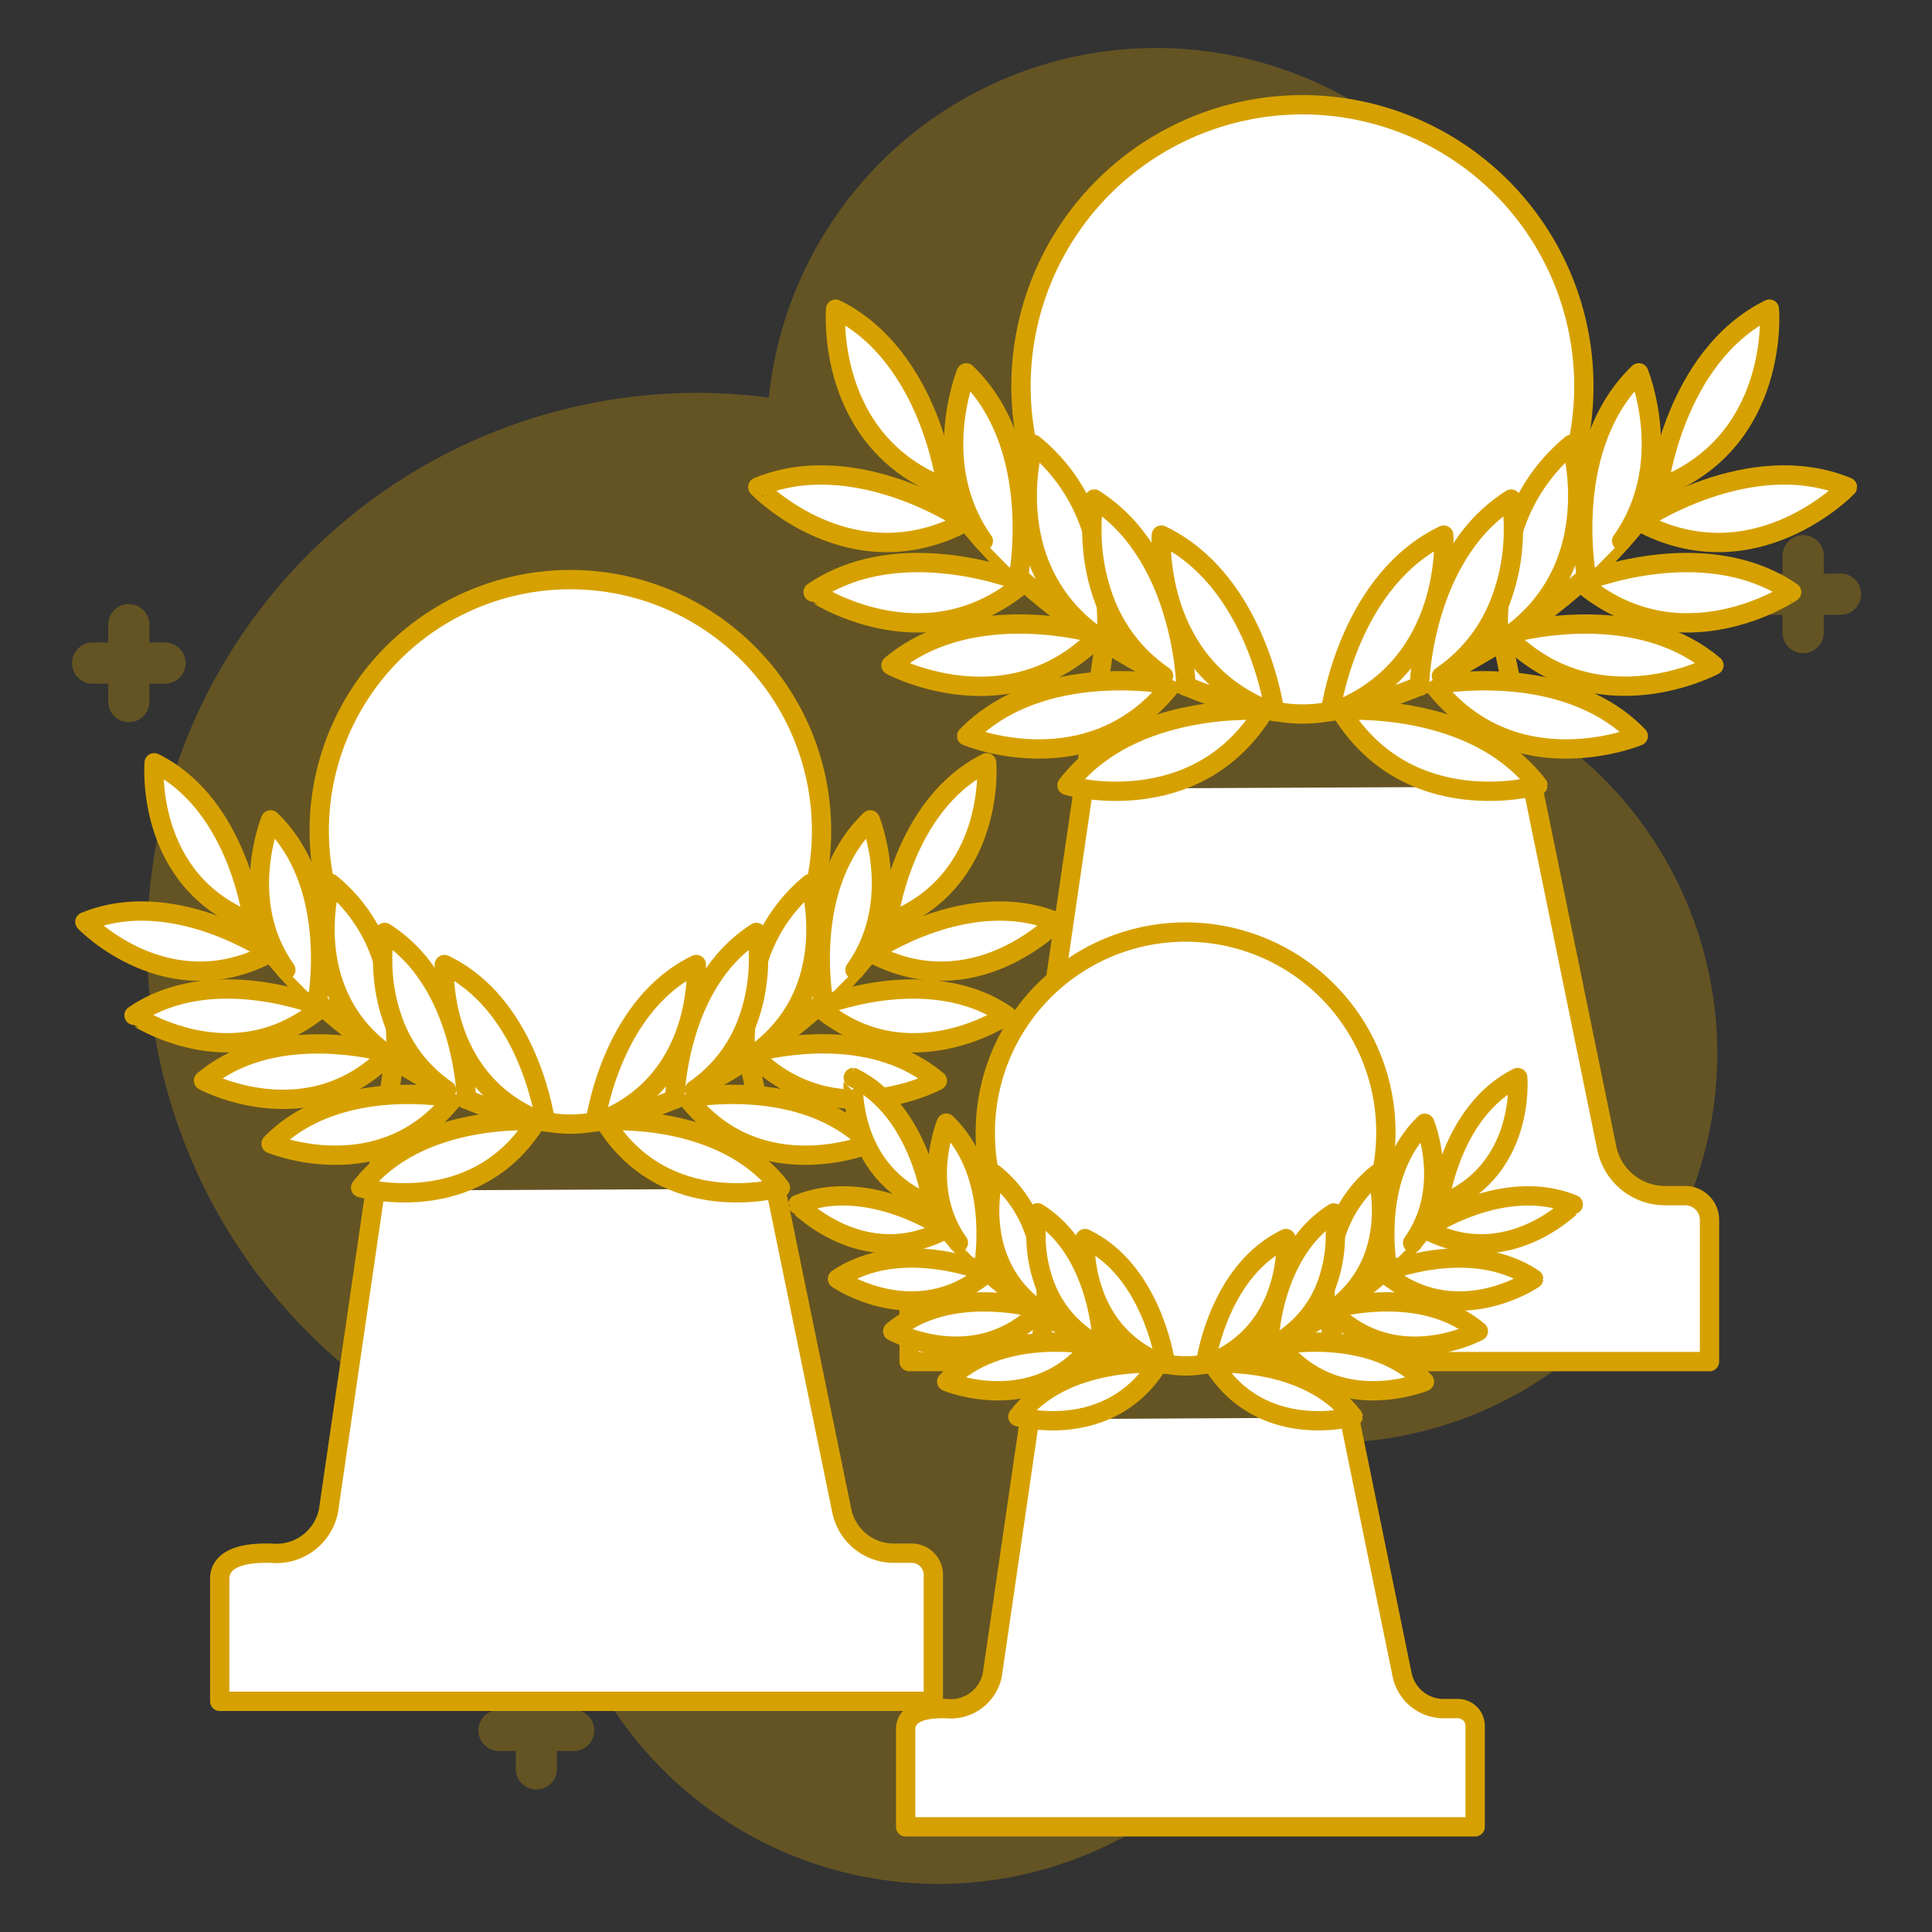 <svg xmlns="http://www.w3.org/2000/svg" viewBox="0 0 300 300"><rect x="0" y="0" width="300" height="300" fill="#333333" stroke="none"/><defs><style>.cls-1{isolation:isolate;}.cls-2,.cls-4{fill:#d6a100;}.cls-2,.cls-3{opacity:0.3;mix-blend-mode:multiply;}.cls-5,.cls-6{fill:#fff;}.cls-6{stroke:#d6a100;stroke-linecap:round;stroke-linejoin:round;stroke-width:3px;}</style></defs><g class="cls-1"><g id="Layer_1" data-name="Layer 1"><path class="cls-2" d="M226.07,106.54A60.47,60.47,0,1,0,119.38,61.75,86.69,86.69,0,0,0,108.5,61,85.51,85.51,0,0,0,85.33,228.86c0,1.06-.09,2.13-.09,3.2a60.47,60.47,0,0,0,120.94,0,61.66,61.66,0,0,0-.54-8h.54a60.46,60.46,0,0,0,19.89-117.56Z"/><g class="cls-3"><path class="cls-4" d="M285.79,89.06h-2.6V86.47a3.2,3.2,0,1,0-6.39,0v2.59h-2.6a3.2,3.2,0,0,0,0,6.4h2.6v2.59a3.2,3.2,0,1,0,6.39,0V95.46h2.6a3.2,3.2,0,0,0,0-6.4Z"/></g><g class="cls-3"><path class="cls-4" d="M25.8,99.77H23.2V97.18a3.2,3.2,0,1,0-6.39,0v2.59h-2.6a3.2,3.2,0,0,0,0,6.39h2.6v2.6a3.2,3.2,0,1,0,6.39,0v-2.6h2.6a3.2,3.2,0,0,0,0-6.39Z"/></g><g class="cls-3"><path class="cls-4" d="M89.08,265.5h-2.6v-2.59a3.2,3.2,0,1,0-6.39,0v2.59h-2.6a3.2,3.2,0,0,0,0,6.4h2.6v2.59a3.2,3.2,0,1,0,6.39,0V271.9h2.6a3.2,3.2,0,0,0,0-6.4Z"/></g><path class="cls-5" d="M160.46,66.49,167,92.63l5.21,7.13,58.22.24S243.79,84.93,244,66.49Z"/><line class="cls-6" x1="196.14" y1="103.3" x2="196.13" y2="103.3"/><path class="cls-6" d="M160,71.17a43.7,43.7,0,1,1,84.48,0"/><line class="cls-6" x1="184.57" y1="100" x2="184.57" y2="100"/><polyline class="cls-6" points="172.24 95.02 171.85 97.7 171.85 97.71 171.57 99.63 171.55 99.73 171.55 99.73 170.66 105.82"/><line class="cls-6" x1="169.3" y1="115.16" x2="168.8" y2="118.58"/><line class="cls-6" x1="184.57" y1="100" x2="184.57" y2="100"/><path class="cls-6" d="M232.65,96.38s0,0,0,0,0,0,0,0,0,0,0,0v0"/><polyline class="cls-6" points="234.61 105.88 233.3 99.51 233.28 99.41 233.28 99.41"/><path class="cls-6" d="M232.34,94.84h0"/><line class="cls-6" x1="196.14" y1="103.3" x2="196.13" y2="103.3"/><path class="cls-6" d="M238,122.14l11.5,56.13a9.25,9.25,0,0,0,9.06,7.39h3.11a3.77,3.77,0,0,1,3.78,3.77v22H141.17V190.33c0-.85-.36-5.27,9.86-4.67a9.26,9.26,0,0,0,9.06-7.38l7.45-51.07.7-4.75"/><path class="cls-6" d="M234.14,99c-1.1.71-2.19,1.4-3.28,2-2.15,1.3-4.3,2.51-6.4,3.61l-.62.31a0,0,0,0,1,0,0c-1.14.58-2.31,1.12-3.48,1.62a57.5,57.5,0,0,1-12.83,3.78h0l-.93.15-1.52.22a22.18,22.18,0,0,1-5.64,0l-1.51-.22-.93-.15h0a57.26,57.26,0,0,1-12.82-3.78c-1.18-.5-2.34-1-3.49-1.62a0,0,0,0,0,0,0l-.61-.31c-2.11-1.1-4.26-2.31-6.41-3.61-1.09-.65-2.18-1.34-3.27-2"/><path class="cls-6" d="M169.1,98.13h0a91.85,91.85,0,0,1-10.94-8.57A77.34,77.34,0,0,1,152.69,84h0a64.38,64.38,0,0,1-6.41-8.46,57.36,57.36,0,0,1-5.56-11.27"/><path class="cls-6" d="M197,110.35c-18.11-7.2-16.67-27.26-16.67-27.26,14.1,6.76,17.27,25.23,17.6,27.41"/><path class="cls-6" d="M196.32,110.33s-20.54-1.59-30.64,11.62C165.68,122,185.7,127.65,196.32,110.33Z"/><path class="cls-6" d="M181.9,106.35s-20.21-4-31.79,7.94C150.11,114.29,169.33,122.3,181.9,106.35Z"/><path class="cls-6" d="M169.58,98.24l-.48-.11c-5-1.15-20.28-3.66-30.75,5.18,0,0,18,9.69,32-4.34a.6.6,0,0,0,.08-.08"/><path class="cls-6" d="M158.16,89.56c.25-1.43,3.41-20.58-8.13-31.66,0,0-5.83,14.19,2.66,26.11h0"/><path class="cls-6" d="M159,90.48s-19-7.93-32.74,1.46C126.29,91.94,143.53,103.61,159,90.48Z"/><path class="cls-6" d="M150,81s-17-11.7-32.33-5.37C117.63,75.65,132.07,90.65,150,81Z"/><path class="cls-6" d="M147,75.82S144.64,55.36,129.76,48C129.76,48,128,68.7,147,75.82Z"/><path class="cls-6" d="M169.55,82.41A28.1,28.1,0,0,0,160.5,69s-5.41,18.2,9.08,29.25c.28.22.57.43.87.65s.86.58,1.32.87a41.62,41.62,0,0,0,0-5.89"/><path class="cls-6" d="M184.16,106.57c-.1-2.3-.88-13.46-7.1-22.19a25.42,25.42,0,0,0-7.15-6.88,27.34,27.34,0,0,0-.36,4.91,30.94,30.94,0,0,0,2.19,11.46,25.18,25.18,0,0,0,2.43,4.56,24.66,24.66,0,0,0,6.5,6.52"/><path class="cls-6" d="M263.78,64.28a56.81,56.81,0,0,1-5.56,11.27A64.38,64.38,0,0,1,251.81,84h0a77.21,77.21,0,0,1-5.46,5.54,91.85,91.85,0,0,1-10.94,8.57h0"/><path class="cls-6" d="M206.59,110.5c.33-2.18,3.5-20.65,17.59-27.41,0,0,1.44,20.06-16.66,27.26"/><path class="cls-6" d="M208.18,110.33s20.54-1.59,30.64,11.62C238.82,122,218.8,127.65,208.18,110.33Z"/><path class="cls-6" d="M222.6,106.35s20.22-4,31.79,7.94C254.39,114.29,235.17,122.3,222.6,106.35Z"/><path class="cls-6" d="M232.76,93.87a42.38,42.38,0,0,0,0,5.89c.45-.29.89-.58,1.31-.87s.59-.43.87-.65C249.41,87.19,244,69,244,69A28.12,28.12,0,0,0,235,82.41"/><path class="cls-6" d="M234.05,98.89l.09.08c14,14,32,4.34,32,4.34-10.47-8.84-25.72-6.33-30.74-5.18l-.49.11"/><path class="cls-6" d="M251.81,84h0c8.49-11.92,2.66-26.11,2.66-26.11-11.54,11.08-8.38,30.23-8.12,31.66"/><path class="cls-6" d="M245.47,90.48s19-7.93,32.74,1.46C278.21,91.94,261,103.61,245.47,90.48Z"/><path class="cls-6" d="M254.54,81s17-11.7,32.33-5.37C286.87,75.65,272.43,90.65,254.54,81Z"/><path class="cls-6" d="M257.51,75.82S259.86,55.36,274.75,48C274.75,48,276.54,68.7,257.51,75.82Z"/><path class="cls-6" d="M223.83,105a24.66,24.66,0,0,0,6.5-6.52,25.18,25.18,0,0,0,2.43-4.56A30.94,30.94,0,0,0,235,82.41a28,28,0,0,0-.35-4.91,25.33,25.33,0,0,0-7.16,6.88c-6.22,8.73-7,19.89-7.09,22.19"/><path class="cls-5" d="M51.32,135l5.85,23.31,4.65,6.35,51.91.22s11.88-13.43,12.11-29.88Z"/><line class="cls-6" x1="83.12" y1="167.79" x2="83.12" y2="167.79"/><path class="cls-6" d="M50.91,139.14a39,39,0,1,1,75.32,0"/><line class="cls-6" x1="72.81" y1="164.85" x2="72.81" y2="164.85"/><polyline class="cls-6" points="61.82 160.41 61.47 162.8 61.47 162.8 61.22 164.52 61.2 164.61 61.2 164.61 60.41 170.04"/><line class="cls-6" x1="59.2" y1="178.36" x2="58.75" y2="181.42"/><line class="cls-6" x1="72.81" y1="164.85" x2="72.81" y2="164.85"/><path class="cls-6" d="M115.68,161.62s0,0,0,0h0s0,0,0,0v0"/><polyline class="cls-6" points="117.43 170.09 116.26 164.41 116.24 164.32 116.24 164.32"/><path class="cls-6" d="M115.4,160.25h0"/><line class="cls-6" x1="83.12" y1="167.79" x2="83.12" y2="167.79"/><path class="cls-6" d="M120.45,184.59l10.26,50a8.24,8.24,0,0,0,8.08,6.59h2.77a3.36,3.36,0,0,1,3.37,3.36v19.64H34.12V245.38c0-.76-.33-4.69,8.79-4.16A8.26,8.26,0,0,0,51,234.64l6.64-45.53.62-4.24"/><path class="cls-6" d="M117,163.93c-1,.63-1.94,1.24-2.92,1.83-1.92,1.16-3.83,2.23-5.71,3.21l-.55.28h0c-1,.52-2.06,1-3.11,1.45a51.71,51.71,0,0,1-11.44,3.37h0l-.83.13c-.45.07-.9.14-1.35.19a19.25,19.25,0,0,1-5,0c-.45-.05-.9-.12-1.35-.19l-.83-.13h0a51.71,51.71,0,0,1-11.44-3.37c-1-.45-2.08-.93-3.11-1.45h0l-.55-.28q-2.82-1.47-5.72-3.21-1.45-.88-2.91-1.83"/><path class="cls-6" d="M59,163.18h0a82.56,82.56,0,0,1-9.75-7.64,66.82,66.82,0,0,1-4.87-4.94h0a58.94,58.94,0,0,1-5.72-7.55,51.92,51.92,0,0,1-5-10.05"/><path class="cls-6" d="M83.88,174.08C67.74,167.66,69,149.77,69,149.77c12.57,6,15.4,22.5,15.69,24.44"/><path class="cls-6" d="M83.29,174.06S65,172.64,56,184.42C56,184.42,73.82,189.5,83.29,174.06Z"/><path class="cls-6" d="M70.43,170.51s-18-3.56-28.34,7.08C42.09,177.59,59.22,184.73,70.43,170.51Z"/><path class="cls-6" d="M59.45,163.28l-.44-.1c-4.48-1-18.07-3.26-27.41,4.62,0,0,16,8.64,28.55-3.87l.07-.08"/><path class="cls-6" d="M49.26,155.54c.23-1.27,3.05-18.35-7.24-28.23,0,0-5.2,12.66,2.37,23.29h0"/><path class="cls-6" d="M50,156.36s-17-7.07-29.19,1.3C20.85,157.66,36.22,168.07,50,156.36Z"/><path class="cls-6" d="M42,147.93s-15.12-10.44-28.82-4.79C13.13,143.14,26,156.52,42,147.93Z"/><path class="cls-6" d="M39.3,143.29S37.21,125,23.94,118.44C23.94,118.44,22.34,136.94,39.3,143.29Z"/><path class="cls-6" d="M59.42,149.17a25,25,0,0,0-8.07-12s-4.82,16.22,8.1,26.08c.25.2.51.38.77.57s.77.53,1.17.78a36.94,36.94,0,0,0,0-5.24"/><path class="cls-6" d="M72.44,170.71c-.09-2.06-.78-12-6.32-19.79a22.94,22.94,0,0,0-6.38-6.13,24.23,24.23,0,0,0-.32,4.38,27.73,27.73,0,0,0,1.95,10.22,22.55,22.55,0,0,0,2.17,4.06,22.15,22.15,0,0,0,5.79,5.81"/><path class="cls-6" d="M143.44,133a51.92,51.92,0,0,1-5,10.05,59.88,59.88,0,0,1-5.72,7.55h0a68.86,68.86,0,0,1-4.87,4.94,81.84,81.84,0,0,1-9.76,7.64h0"/><path class="cls-6" d="M92.44,174.21c.29-1.94,3.12-18.41,15.68-24.44,0,0,1.29,17.89-14.85,24.31"/><path class="cls-6" d="M93.86,174.06s18.32-1.42,27.32,10.36C121.18,184.42,103.33,189.5,93.86,174.06Z"/><path class="cls-6" d="M106.72,170.51s18-3.56,28.34,7.08C135.06,177.59,117.93,184.73,106.72,170.51Z"/><path class="cls-6" d="M115.78,159.39a36.94,36.94,0,0,0,0,5.24q.6-.37,1.17-.78c.26-.19.52-.37.77-.57,12.92-9.86,8.1-26.08,8.1-26.08a25,25,0,0,0-8.07,12"/><path class="cls-6" d="M116.93,163.85l.07.08c12.51,12.51,28.55,3.87,28.55,3.87-9.34-7.88-22.93-5.65-27.42-4.62l-.43.1"/><path class="cls-6" d="M132.76,150.6h0c7.57-10.63,2.37-23.29,2.37-23.29-10.29,9.88-7.47,27-7.24,28.23"/><path class="cls-6" d="M127.11,156.36s17-7.07,29.19,1.3C156.3,157.66,140.93,168.07,127.11,156.36Z"/><path class="cls-6" d="M135.2,147.93s15.11-10.44,28.82-4.79C164,143.14,151.14,156.52,135.2,147.93Z"/><path class="cls-6" d="M137.85,143.29s2.09-18.25,15.36-24.85C153.21,118.44,154.81,136.94,137.85,143.29Z"/><path class="cls-6" d="M107.82,169.26a22.15,22.15,0,0,0,5.79-5.81,22.55,22.55,0,0,0,2.17-4.06,27.73,27.73,0,0,0,2-10.22,24.23,24.23,0,0,0-.32-4.38,22.94,22.94,0,0,0-6.38,6.13c-5.54,7.78-6.23,17.73-6.32,19.79"/><path class="cls-5" d="M154.35,180.51l4.67,18.6,3.71,5.07,41.43.18s9.49-10.73,9.67-23.85Z"/><line class="cls-6" x1="179.74" y1="206.71" x2="179.73" y2="206.71"/><path class="cls-6" d="M154,183.84a30.75,30.75,0,0,1-1-8,31.1,31.1,0,1,1,61.15,8"/><line class="cls-6" x1="171.51" y1="204.36" x2="171.5" y2="204.36"/><polyline class="cls-6" points="162.73 200.81 162.45 202.72 162.45 202.72 162.26 204.09 162.24 204.16 162.24 204.17 161.61 208.5"/><line class="cls-6" x1="160.64" y1="215.14" x2="160.29" y2="217.58"/><line class="cls-6" x1="171.51" y1="204.36" x2="171.5" y2="204.36"/><path class="cls-6" d="M205.72,201.78h0v0"/><polyline class="cls-6" points="207.12 208.54 206.18 204.01 206.17 203.94 206.17 203.93"/><path class="cls-6" d="M205.5,200.69h0"/><line class="cls-6" x1="179.74" y1="206.71" x2="179.73" y2="206.71"/><path class="cls-6" d="M209.53,220.11l8.19,39.94a6.58,6.58,0,0,0,6.44,5.26h2.22a2.68,2.68,0,0,1,2.68,2.68v15.68H140.63v-15c0-.6-.27-3.75,7-3.32a6.59,6.59,0,0,0,6.45-5.25l5.3-36.34.49-3.38"/><path class="cls-6" d="M206.78,203.62c-.78.51-1.56,1-2.33,1.46-1.54.93-3.06,1.78-4.56,2.57l-.44.22h0c-.81.41-1.64.8-2.48,1.15a40.57,40.57,0,0,1-9.12,2.69h0l-.66.11-1.08.15a15.83,15.83,0,0,1-4,0l-1.08-.15-.66-.11h0a40.65,40.65,0,0,1-9.13-2.69c-.83-.35-1.66-.74-2.48-1.15h0l-.44-.22c-1.5-.79-3-1.64-4.56-2.57-.78-.46-1.55-1-2.33-1.46"/><path class="cls-6" d="M160.5,203h0a67.06,67.06,0,0,1-7.79-6.1q-2-1.86-3.89-4h0a46.65,46.65,0,0,1-4.56-6,41.28,41.28,0,0,1-4-8"/><path class="cls-6" d="M180.34,211.72c-12.88-5.12-11.85-19.4-11.85-19.4,10,4.81,12.28,18,12.51,19.51"/><path class="cls-6" d="M179.87,211.71s-14.62-1.13-21.81,8.26C158.06,220,172.31,224,179.87,211.71Z"/><path class="cls-6" d="M169.61,208.87S155.22,206,147,214.53C147,214.53,160.66,220.23,169.61,208.87Z"/><path class="cls-6" d="M160.84,203.11l-.34-.08c-3.58-.82-14.43-2.61-21.88,3.68,0,0,12.79,6.9,22.78-3.09l.06-.06"/><path class="cls-6" d="M152.71,196.93c.18-1,2.43-14.65-5.78-22.53,0,0-4.15,10.1,1.89,18.58h0"/><path class="cls-6" d="M153.33,197.58s-13.53-5.64-23.29,1C130,198.62,142.3,206.93,153.33,197.58Z"/><path class="cls-6" d="M146.88,190.85s-12.07-8.33-23-3.82C123.88,187,134.15,197.71,146.88,190.85Z"/><path class="cls-6" d="M144.76,187.15s-1.67-14.56-12.26-19.83C132.5,167.32,131.23,182.08,144.76,187.15Z"/><path class="cls-6" d="M160.82,191.84a20,20,0,0,0-6.44-9.55s-3.85,13,6.46,20.82l.62.45c.3.21.61.42.94.62a31.46,31.46,0,0,0,0-4.18"/><path class="cls-6" d="M171.21,209c-.07-1.64-.62-9.58-5-15.79a18.07,18.07,0,0,0-5.1-4.89,20.27,20.27,0,0,0-.25,3.49,22,22,0,0,0,1.56,8.16,17.26,17.26,0,0,0,1.73,3.24,17.67,17.67,0,0,0,4.62,4.64"/><path class="cls-6" d="M227.87,178.94a41.24,41.24,0,0,1-4,8,46.72,46.72,0,0,1-4.57,6h0c-1.23,1.39-2.54,2.71-3.88,4a67.06,67.06,0,0,1-7.79,6.1h0"/><path class="cls-6" d="M187.17,211.83c.24-1.55,2.49-14.7,12.52-19.51,0,0,1,14.28-11.86,19.4"/><path class="cls-6" d="M188.31,211.71s14.62-1.13,21.8,8.26C210.11,220,195.86,224,188.31,211.71Z"/><path class="cls-6" d="M198.57,208.87S213,206,221.19,214.53C221.19,214.53,207.51,220.23,198.57,208.87Z"/><path class="cls-6" d="M205.8,200a29.48,29.48,0,0,0,0,4.18c.32-.2.64-.41.94-.62l.62-.45c10.31-7.87,6.46-20.82,6.46-20.82a19.94,19.94,0,0,0-6.44,9.55"/><path class="cls-6" d="M206.72,203.56a.17.17,0,0,0,.06.06c10,10,22.78,3.09,22.78,3.09-7.45-6.29-18.3-4.5-21.88-3.68l-.34.08"/><path class="cls-6" d="M219.35,193h0c6.05-8.48,1.89-18.58,1.89-18.58-8.21,7.88-6,21.51-5.77,22.53"/><path class="cls-6" d="M214.84,197.58s13.54-5.64,23.3,1C238.14,198.62,225.87,206.93,214.84,197.58Z"/><path class="cls-6" d="M221.3,190.85s12.06-8.33,23-3.82C244.3,187,234,197.71,221.3,190.85Z"/><path class="cls-6" d="M223.41,187.15s1.67-14.56,12.26-19.83C235.67,167.32,237,182.08,223.41,187.15Z"/><path class="cls-6" d="M199.44,207.88A17.48,17.48,0,0,0,205.8,200a22.21,22.21,0,0,0,1.56-8.16,19.56,19.56,0,0,0-.26-3.49,18.17,18.17,0,0,0-5.09,4.89c-4.42,6.21-5,14.15-5,15.79"/></g></g></svg>